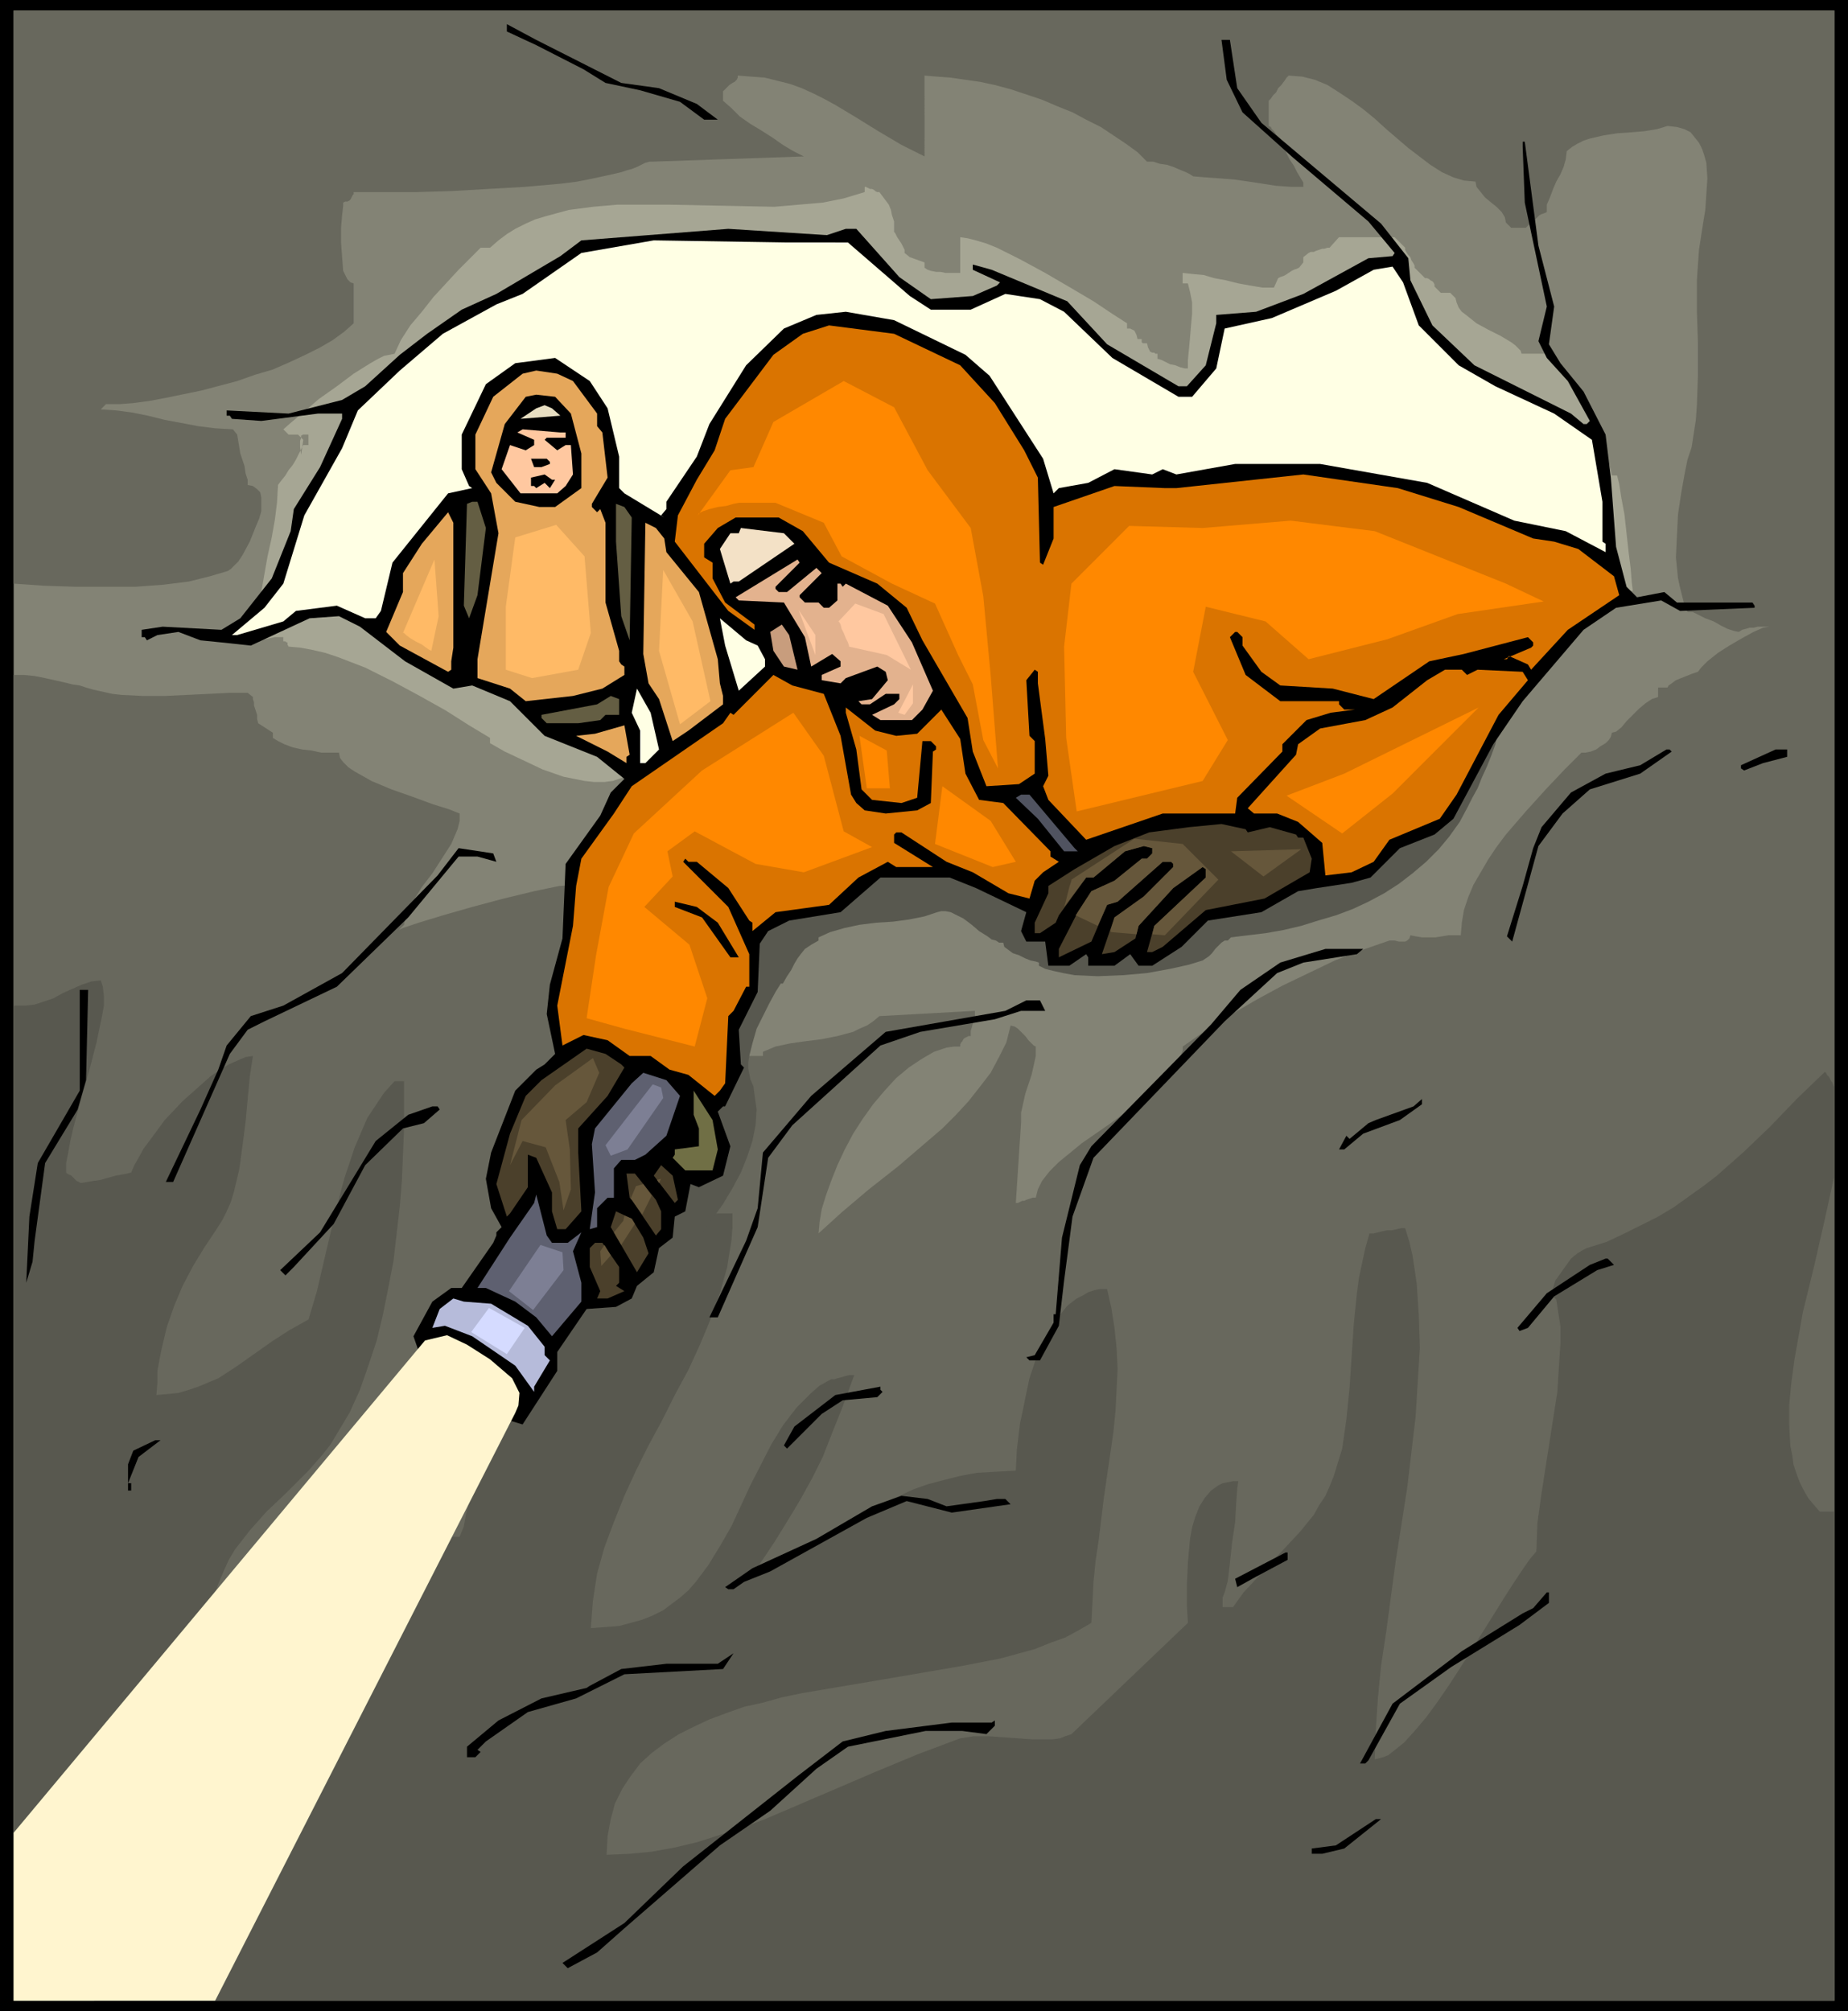 <svg xmlns="http://www.w3.org/2000/svg" fill-rule="evenodd" height="6.384in" preserveAspectRatio="none" stroke-linecap="round" viewBox="0 0 1761 1916" width="5.867in"><style>.brush1{fill:#000}.pen1{stroke:none}.brush5{fill:#58584f}.brush6{fill:#da7400}.brush7{fill:#e5a75b}.brush9{fill:#ffc8a0}.brush10{fill:#645e43}.brush16{fill:#4b402b}.brush17{fill:#5e6070}.brush23{fill:#66573b}</style><path class="pen1 brush1" d="M1761 1916H0V0h1761v1916z"/><path class="pen1" style="fill:#838375" d="M1748 1906H13V10h1735v1896z"/><path class="pen1" style="fill:#a6a694" d="m287 433 2-14-5-5h-9l-5-5 8-7 12-10 14-12 17-12 16-12 16-10 7-4 6-3 5-1 5-1 6-13 9-14 11-13 11-14 12-13 12-13 11-11 10-10h9l8-7 8-6 8-5 10-5 9-4 10-3 11-3 11-3 23-3 23-2h50l51 1 49 1 23-2 23-2 10-2 10-2 10-3 10-3v-5h1l2 1 2 1h2l2 1 1 1 2 1h2l3 4 3 4 3 4 2 5 1 5 2 6v10l1 1 1 2 1 2 2 3 2 3 2 4 1 2v3l5 4 14 5v5l3 2 3 1 5 1h4l5 1h14v-34l7 1 8 2 10 3 10 4 22 11 24 13 24 14 22 13 18 12 14 9v5h3l2 1 2 1 1 2 1 2 1 4h4v3l1 1h4l1 4 1 2 1 2 2 1h2l1 1h2v5h1l3 1 4 2 4 2 5 1 5 2 4 1h3v-8l1-10 1-11 1-12 1-11v-11l-2-10-2-8h-5v-10l9 1 11 1 10 3 11 2 12 3 11 2 12 2h11l4-9 2-1 3-1 2-1 3-2 3-2 2-1 3-1 2-1 4-5v-5l5-4 2-1h3l2-1 3-1 3-1h2l3-1h2l9-10h53l5 5 5 5v2l1 2 2 3 2 2 1 3 2 3 1 2v2l5 5 5 5h2l2 1 1 1 2 1 1 1 1 2v2l1 1 5 5h9l5 5 1 4 2 5 3 4 4 3 10 8 11 6 12 6 10 6 4 3 3 3 2 2 1 3h28l3 5 5 7 6 9 6 9 6 9 6 7 4 5 3 2v10h3l2 1 2 3 1 3 3 7 2 8 2 10 1 8 2 8 1 5h5l2 8 2 13 3 16 2 18 2 18 2 16 1 13 1 8h-10v5l-34 5h-7l-9-1-8-1h-9l-8-1-8-1-7-1h-6l-108-9-110-10-55-5-56-4-56-3-55-3-56-2-56-1h-55l-55 1-55 3-54 4-53 7-53 8h-4l-4 2-4 2-4 3-4 3-4 2-3 2h-2l10 5v4l1 3 2 4 2 3 1 4 2 4 1 3v4l7 7 6 7 6 8 4 7 8 15 6 15 3 17 2 17 2 18v19l-7 5-7 4-9 3-8 1h-10l-9-1-10-2-10-2-20-7-19-9-17-8-14-8v-5l-20-12-22-14-25-14-26-14-26-13-26-10-12-4-13-3-11-2-11-1-1-2v-2h-1l-1-1h-2v-4h-8l-5 1-4 1-5 1-4 1h-8v-1l1-2 1-2 1-2 1-2 2-1 2-2 2-2v-16l3-17 3-17 3-17 4-18 3-17 2-16 1-17 3-4 4-5 3-5 4-5 3-5 3-6 2-4 2-4h5v-10h-5l-2 1v2l-1 3v6l1 7z"/><path class="pen1" style="fill:#68685d" d="m766 149-10-5-10-6-10-7-11-7-10-6-10-7-8-8-8-7v-9l2-2 2-2 2-2 3-2 2-1 2-2 1-2v-2l13 1 13 1 12 3 12 3 11 4 11 5 10 5 11 6 20 12 21 13 22 13 22 11V72l12 1 13 1 14 2 14 2 14 3 15 4 15 5 15 5 14 6 15 6 13 7 14 7 12 8 12 8 11 8 9 9h6l6 2 7 1 6 2 7 3 5 2 4 2 3 2 12 1 14 1 13 1 14 2 13 2 13 2 14 1h12v-4l-3-5-3-5-3-6-4-6-3-6-2-6-1-5-2-1-1-2-2-2-2-2-2-3-2-2-1-2-2-1V96l2-2 2-3 3-3 2-4 3-3 3-4 2-3 2-2 13 1 12 3 12 5 11 7 12 8 11 8 11 9 11 10 21 18 21 16 11 7 11 5 10 3 11 1 1 5 4 5 4 5 6 5 5 4 5 5 3 5 1 5 5 5h14l2-2 3-3 2-2 3-2 3-3 2-1 3-1 2-1v-7l3-7 3-8 3-7 4-7 3-7 2-7 1-8 5-4 5-3 6-3 6-2 13-3 13-2 14-1 12-1 12-2 10-3 9 1 7 2 6 3 4 5 4 5 3 6 2 6 2 7 1 15-1 15-1 15-2 12-2 13-2 13-1 14-1 15v30l1 30v30l-1 29-1 14-2 13-2 13-4 12-3 15-3 17-3 20-1 20-1 21 2 20 2 9 2 8 2 8 3 7h5l6 3 6 3 8 3 7 4 6 3 6 2 5 1 3-2 4-1 3-1h4l4-1h11l-6 1-9 4-11 6-12 7-11 7-10 8-6 6-3 4-3 1-3 1-5 2-5 2-5 2-4 3-3 2-1 2h-9v9l-6 2-6 4-6 5-6 6-6 6-5 6-5 4-4 1-1 4-2 3-3 3-5 3-4 3-5 2-5 1h-4l-16 16-18 19-19 21-19 22-9 12-8 12-7 12-7 12-5 12-4 12-2 12-1 12h-12l-6 1-6 1h-13l-6-1-5-1-1 3-2 2-2 1h-6l-4-1h-5l-26 9-26 10-25 12-25 12-24 13-24 14-24 15-23 16v4l-2 5-2 4-2 5-7 9-9 10-22 18-26 19-26 18-22 18-9 9-7 9-2 4-2 4-1 4-1 4h-3l-3 1-3 1-2 1h-2l-2 1-2 1h-2l5-77v-9l2-9 2-9 3-9 3-9 2-9 2-9v-9l-2-1-2-2-3-3-3-4-3-3-4-4-3-2-4-1-4 16-7 14-8 15-10 13-11 14-12 13-13 13-14 12-28 24-28 22-26 22-22 20 1-11 2-12 4-13 5-14 6-15 7-15 8-15 9-14 10-14 11-13 11-12 12-10 12-8 12-7 6-2 6-2 7-1h6v-2l1-2 1-1 1-2 1-1 2-1 2-1h2v-5l1-3 1-4 1-4 1-3v-5l-91 5-6 5-6 4-7 3-6 3-15 4-15 3-16 2-14 2-14 3-12 5v4h-38v-4l-3-1-5-2-7-4-7-3-7-4-7-3-5-2-3-1v-9h-4l-3-9-1-10v-11l1-11 1-12v-11l-1-10-2-8h-5v-10l-19-5v-4l-44-10v-4l-1-1h-2l-1-1v-1l-1-3h-2l-2-1-2-1-3-1-2-1-1-2-2-2v-1l-16 1-24 5-29 7-30 8-28 8-23 7-15 5-4 2 5-5 1-5 2-6 2-6 4-6 8-13 10-13 9-14 9-14 3-7 3-7 2-8v-7l-10-4-16-5-19-7-20-7-19-8-16-9-6-4-5-5-3-4-1-5h-17l-9-2-9-1-9-2-8-3-6-3-5-3v-5l-14-9-1-4v-4l-1-3-1-3-1-3v-3l-1-3v-2l-5-4h-17l-20 1-21 1-21 1h-21l-20-1-9-1-9-2-9-2-7-2-6-2-7-1-8-2-9-2-9-2-10-2-10-1H13v1263h1735V10H13v546l29 2 30 1h57l27-2 24-3 20-5 17-5 3-2 3-3 4-4 4-6 7-13 6-15 3-7 2-7v-13l-1-5-3-3-4-3-5-1v-5l-2-6-1-7-2-6-2-6-1-6-1-6-1-6-4-5-17-1-16-2-16-3-16-3-16-4-15-3-15-2-15-1 5-5h13l13-1 15-2 16-3 34-7 34-9 17-6 17-5 16-7 15-7 14-7 12-7 11-8 9-8v-38l-3-1-3-3-2-4-2-4-1-13-1-14v-14l1-12 1-9v-3l2-1h2l2-1 1-1 1-2 1-2 1-1v-2h59l34-1 35-2 35-2 34-3 16-2 15-3 14-3 13-3 3-1 3-1 4-1 5-2 4-2 4-2 4-1h2l145-5z"/><path class="pen1 brush5" d="m24 958 9-1 9-3 9-3 9-5 9-4 9-4 9-3 9-1 2 6 1 9v9l-2 11-5 24-7 27-8 28-7 26-3 13-2 11-2 10v9l1 1 2 1 2 1 2 2 2 2 1 1 2 1 2 1 6-1 6-1 7-1 7-2 7-2 6-1 5-1 4-1 3-7 4-7 5-9 6-8 14-19 17-18 9-8 9-8 9-8 9-6 8-5 9-4 7-3 7-1-3 20-2 21-2 22-3 23-3 22-5 21-3 10-4 9-4 8-5 8-12 18-11 18-10 19-8 19-7 20-5 21-2 10-2 11v11l-1 12 11-1 10-1 10-3 9-3 19-8 17-11 17-12 17-12 17-11 18-10 8-27 7-30 7-30 8-32 4-15 5-15 5-15 6-14 6-14 8-12 8-12 10-11h9v45l-2 49-2 25-3 26-3 26-5 26-5 25-6 25-8 24-8 23-10 22-12 20-6 10-7 9-7 8-7 8-21 21-19 18-8 9-8 9-7 9-7 9-6 10-5 11-5 12-4 12-3 14-2 15-1 16-1 18h8l7-1 7-2 7-2 14-6 15-8 28-19 29-22 15-11 15-11 15-10 16-9 16-8 16-6 8-2 8-2 9-1h8l4-10 2-11 3-12 1-12 4-25 3-26 4-25 6-25 4-11 5-11 6-11 6-9 14-16 15-16 16-15 16-15 17-15 17-14 16-15 15-14h86v13l-1 13-2 12-2 13-7 25-9 25-10 24-11 24-13 24-12 24-13 24-12 24-11 24-10 25-9 24-7 25-2 13-2 13-1 13-1 13 14-1 13-1 11-3 11-3 10-4 10-5 8-6 8-6 8-7 7-8 6-8 6-8 11-18 11-19 18-39 20-39 11-18 13-17 7-7 7-7 8-7 9-5 2-1h3l3-1 4-1 3-1 4-1h5l-11 30-10 25-9 23-10 20-11 20-12 20-13 21-16 24v5l36-18 31-18 28-16 26-15 14-6 13-6 14-5 15-4 16-4 16-3 18-1 19-1 1-20 3-25 3-14 3-15 3-14 5-15 5-14 7-13 7-12 8-10 4-5 5-4 4-3 6-3 5-3 6-2 5-1h7l4 18 3 19 2 19 1 20-1 20-1 20-2 20-3 21-6 41-5 41-3 20-2 20-1 20-1 19-12 7-13 7-14 5-15 6-33 9-36 7-76 13-77 13-19 4-18 5-18 4-17 6-16 6-15 7-14 7-14 9-12 9-11 10-9 12-8 12-7 14-4 15-3 16-1 18 22-1 21-2 22-4 21-5 22-7 21-7 22-8 21-9 42-18 42-18 41-17 40-15 13-2h14l14 1 14 1 14 1h19l7-1 5-2 6-2 111-106-1-16v-20l1-22 2-22 2-11 3-10 4-10 5-8 6-7 7-5 4-2 5-1 5-1h5l-1 7-1 14-1 18-3 20-2 19-2 17-3 11-2 5v9h10l10-14 13-14 13-14 14-15 14-15 13-16 5-9 6-9 4-9 4-10 4-13 4-13 2-14 2-14 3-30 2-30 2-30 3-30 2-15 3-14 3-14 4-14h4l4-1 4-1 5-1h4l5-1 4-1h4l4 13 3 13 2 13 2 14 2 30 1 31-2 32-2 33-4 34-4 34-11 70-9 67-5 33-3 31-2 30-1 28 4-1 4-1 5-2 5-4 10-8 10-11 11-13 11-15 11-16 11-17 22-35 20-32 9-14 8-12 7-10 6-7 1-27 4-29 5-32 5-32 5-32 2-32 1-15v-15l-2-13-2-13-5-5 2-6 2-7 5-7 5-7 5-7 6-5 5-3 4-2 19-6 17-8 16-8 16-8 15-9 14-10 14-10 13-10 26-23 25-24 25-26 27-26 1 1 1 2 2 2 1 2 1 2 1 1 1 3 1 2v84l-9 41-10 44-11 45-8 45-3 22-2 21v20l1 19 2 10 1 8 3 9 3 8 4 8 4 7 5 6 6 7h14v466H13V959l1-1h10z"/><path class="pen1 brush5" d="m592 1235-1 11-3 10-3 10-3 11-7 19-8 20-8 19-6 20-3 10-2 10-1 11v10h7l7-17 6-19 5-20 5-20 5-20 6-19 4-9 4-9 5-8 6-8 19-21 21-25 11-13 11-13 10-14 10-14 9-15 8-15 6-15 5-15 3-15 1-15-1-7-1-7-1-8-3-7-1-5-1-5v-6l1-6 3-12 4-14 6-12 6-12 6-11 5-8h2l4-7 4-6 3-6 3-5 3-4 4-5 6-4 7-4v-3l11-5 14-4 14-3 16-2 16-1 15-2 15-3 12-4 4-1h4l5 1 4 2 8 4 8 6 7 6 8 5 4 3 4 1 3 2h4l1 4 4 3 4 3 6 2 6 3 5 2 5 1 3 1v3l6 3 8 2 9 2 11 2 22 1 24-1 23-2 22-4 18-4 13-4 3-2 3-2 3-3 3-4 3-3 3-3 3-2h3l3-3 16-2 17-2 17-3 17-4 16-5 17-5 16-6 15-7 15-8 14-9 13-10 13-11 12-12 10-12 10-14 8-15 4-8 5-9 4-10 5-11 4-10 4-11 2-9 1-9-1-1-1-2-2-1-1-2-1-2-2-2-1-1-1-1-4-3-6-3-6-2-7-2-7-1-7-2-6-1-5-1-40-6-40-6-41-4-42-3-43-2h-42l-43 1-43 2-43 3-42 4-43 5-42 6-41 7-41 7-40 9-38 9-5 1-5 2-3 2-4 3-3 3-3 3-3 4-3 3-6 29-4 30-4 30-2 30-3 62-3 63-2 31-2 31-3 30-5 30-5 30-7 28-9 28-10 28-3 4-2 1-3 2-2 3-2 4-2 4-2 3-2 2-2 1v6l-1 2v4l1 1v1z"/><path class="pen1 brush1" d="m592 79 36 5 36 15 20 15h-13l-23-17-38-11-33-7-21-13-45-23-28-13v-7l28 15 81 41zm587 5 23 33 114 96 26 33 2 21 21 43 40 38 92 46 12 10h3l3-3-21-38-20-22-8-16 8-33-21-99-2-53v-5h2l13 99 15 58-5 36 11 18 22 27 21 41 5 41 5 66 10 38 10 10 26-5 12 10h72l2 3v2l-71 3-18-10-43 7-31 21-58 68-28 41-38 71-18 15-33 13-28 28-18 5-33 5-18 3-35 20-51 8-25 25-28 18h-13l-8-11-15 11h-25v-8l-2-3-16 11h-20l-3-23h-18l-5-10 5-18-48-23-25-10h-66l-38 33-49 8-20 10-8 12-2 46-18 36 2 33 3 3-18 37h-2l-5 5 12 33-7 28-23 11-8-3-5 26-10 5-2 20-13 10-5 23-16 13-5 12-15 8-28 2-28 41v18l-33 51-33-10-43-26-20-25-8-23 18-33 18-13h10l30-43 3-7v-3l5-5-10-18-5-28 5-25 23-59 20-20 8-5 10-10-8-38 3-28 12-44 3-71 33-46 10-22 13-13-26-21-50-20-33-33-36-15-18 3-46-26-43-33-20-10-28 2-56 26-28-3-20-2-21-8-20 3-10 5-2-3h-3v-7l20-3 56 3 18-11 30-38 18-45 3-21 25-40 21-46v-5h-23l-54 7-28-2-2-3h-3v-5l59 3 51-13 22-13 33-30 26-20 33-23 33-15 61-36 20-15 140-11 94 6 18-6h10l41 46 30 21 40-3 23-10 3-3-26-12v-5l18 5 72 30 38 41 68 40h8l18-20 10-40v-8l38-3 45-17 62-34 23-2 2-3-25-30-72-61-48-43-15-31-5-38h8l7 46z"/><path class="pen1 brush6" d="m915 348 33 36 28 45 13 26 2 81 3 2 10-25v-30l58-20 48 2h11l121-13 90 13 58 18 71 30 20 3 23 7 34 26 5 18-49 33-35 38-3-5-18-8-2 3h-3l26-11 2-2v-3l-5-5-61 16-33 7-53 36-39-10-50-3-18-13-18-25v-8l-5-5h-2l-5 5 15 36 33 25h56v3l5 5h10l-23 3-23 7-23 23v7l-43 44-2 15h-69l-73 25-36-38-5-13 5-10-3-35-7-53v-11l-3-2-8 10 3 53 5 5v31l-15 10-31 2-13-33-5-32-43-74-15-31-28-23-46-20-25-30-23-13h-41l-17 10-13 15v13l8 5v15l12 23 28 21v5l-25-18-51-66 3-25 18-34 17-28 10-30 46-61 28-20 25-8 62 8 63 30z"/><path class="pen1 brush7" d="m546 363 23 31v12l5 6 5 43-15 25v3l5 5 3-3 5 13v76l13 46v10l2 3 3 2v8l-21 13-28 7-45 5-15-12-31-10v-18l20-120-7-38-15-23v-33l17-36 28-22 13-3 20 3 15 7z"/><path class="pen1 brush1" d="m544 394 10 38v33l-25 18h-15l-23-5-18-18-5-10 13-46 20-26 10-2 18 2 15 16z"/><path class="pen1" style="fill:#e7dec2" d="m534 396-38 3 15-10 8-3 7 3 8 7z"/><path class="pen1 brush9" d="M539 412v5h-18l-2 2 12 10 8-5h5l2 28-7 11-8 7h-35l-18-23 8-23 15 5 8-5v-5l-16-7 5-3 36 3h5z"/><path class="pen1 brush1" d="M524 440v2l-8 3h-7l-3-8h15l3 3zm5 17-5 8-5-5-8 5-2-2h-3v-8l13-3 7 5h3z"/><path class="pen1 brush10" d="m463 503-8 64-8 22-5-12 3-97 5-2h5l8 25zm139-10-2 117-8-23-5-71v-36l8 3 7 10z"/><path class="pen1 brush7" d="m432 617-2 13v8l-3 2-46-25-13-13 16-38v-18l18-28 25-30 5 10v119zm201-104 2 13 31 38 18 64 2 23 3 12v8l-33 25-15 10-13-40-10-15-5-28 2-125 10 5 8 10z"/><path class="pen1" style="fill:#f3e1c6" d="m757 518-53 36h-5l-3 2-10-33 10-15h8l2-5 41 5 10 10z"/><path class="pen1" style="fill:#e3b28e" d="M739 559v2l3 3h8l28-23 5 5-21 21v2l5 5h13l5 5h5l8-7v-16h3l2 3 3-3 40 21 23 35 20 46-10 18-10 10h-30l-8-5 21-10 5-5v-5h-13l-15 10h-8l-3-3 13-2 15-18-2-8-8-5-30 11-5 5-18-3v-5l18-8v-5l-8-7-20 12-6-28-20-33-43-2-3-3 59-36 2 3-23 23z"/><path class="pen1" style="fill:#c89d7d" d="m760 638-13-3-10-15-3-18 11-7 7 10 8 33z"/><path class="pen1 brush6" d="m1398 643 10-5 43 2 5 8-28 33-40 76-16 23-48 20-15 21-21 10-25 3-3-31-23-20-20-8h-22l-6-5 46-51 2-10 21-15 43-8 26-12 33-26 17-10h16l5 5zm-613 18 16 40 10 56 5 8 8 7 20 3 30-3 13-7 2-49 3-2v-3l-5-5h-8l-5 54-15 5-28-3-10-10-5-38-10-35v-5l28 22 20 5 20-2 23-23 18 28 5 33 13 25 23 3 45 46v5l8 5-15 10-8 8-5 17-20-5-34-20-25-10-43-28h-5l-2 2v8l37 23h-35l-8-5-28 15-28 26-51 7-22 18v-8l-3-2-20-31-30-25h-8l-3-3-2 3 43 43 20 45v31h-3l-12 23-5 5-3 64-5 7-5 5-25-20-18-5-18-13h-20l-21-15-23-5-20 10-5-38 15-76 3-38 5-26 31-43 17-26 87-60 7-10 3 2 38-38 18 10 30 8z"/><path class="pen1" d="m628 714-13 13h-5v-31l-8-17 5-23 13 23 8 35zm94-99 7 13v7l-25 23-13-43-5-26 25 21 11 5zm74-384h12l59 51 20 13h38l33-15 33 5 23 12 46 44 63 37h13l23-27 8-38 45-10 61-26 36-20 18-3 10 15 15 41 38 38 35 20 56 26 36 25 10 59v38l3 2v8l-38-20-49-10-83-36-102-18h-81l-56 10-13-5-10 5-36-5-25 13-28 5-5 5-10-33-51-79-23-20-68-33-46-8-28 3-31 13-36 35-35 56-12 31-29 43v7l-5 6 3 2-38-23-5-5v-30l-11-46-17-26-33-22-38 5-28 20-23 48v33l7 16 3 2-23 5-53 66-11 46-5 7h-10l-27-12-39 5-12 10-44 13h-5l31-26 18-23 20-65 36-64 15-36 40-38 41-35 51-28 25-10 56-39 69-12 127 2h46z" style="fill:#ffffe4"/><path class="pen1 brush10" d="M590 681h-13l-5 5-21 3h-30l-5-5v-3l53-10 13-8 8 3v15z"/><path class="pen1 brush7" d="M597 721v6l-18-11-30-15 18-2 28-8 5 28-3 2z"/><path class="pen1 brush1" d="m1593 716-30 21-48 15-26 23-23 31-25 91-5-5 15-48 10-36 8-20 28-33 33-18 33-8 25-15h3l2 2zm110 5-23 6-18 7-3-2v-3l33-15h11v7z"/><path class="pen1" style="fill:#505360" d="m1024 808 3 3h-13l-25-31-21-20 5-3h8l43 51z"/><path class="pen1 brush16" d="m1189 793 21-5 25 7 2 3h5l8 20-2 13-43 25-56 11-41 35-10 5h-5l7-25 49-46v-8l-3-2-28 20-33 36-3 12-20 13-12 2 12-35 28-20 28-28v-3l-2-2h-8l-43 38-10 3-15 35-31 15v-8l18-35 13-20 22-10 26-21h5l5-5v-5l-8-2-18 5-30 25h-7l-26 36-3 7-15 10h-5v-10l13-28v-7l25-16 38-22 33-13 38-5 31-3 23 5 2 3z"/><path class="pen1 brush1" d="m473 821-18-5h-18l-48 58-68 66-69 33-16 8-17 23-54 122h-7l33-69 17-38 8-23 23-28 31-10 56-31 91-93 20-26 33 5 3 8zm211 58 20 33h-8l-27-38-26-10v-5l21 5 20 15zm609 30-51 8-25 10-50 46-125 130-20 56-3 23-5 38-5 43-18 33h-10l-3-3 8-2 18-31v-8h2l6-73 17-69 11-18 114-116 28-33 38-26 43-13h36l-6 5zM82 1029l-8 28-31 51-10 74-2 20-6 20 3-63 8-51 40-69v-96h8l-2 86zm914-66h-23l-25 8-71 12-38 13-84 76-23 31-10 66-38 86h-8l35-73 11-31 5-53 46-54 71-61 114-20 20-10h13l5 10z"/><path class="pen1 brush16" d="m592 1014 3 3-16 27-28 31v23l3 56-15 17h-8l-5-17v-18l-15-33-8-3v31l-17 25-3 3-10-31 13-48 15-36 15-15 43-30 18 5 15 10z"/><path class="pen1 brush17" d="m648 1044-13 38-20 18-10 5h-13l-7 8v28h-6l-10 10v18l-7 2 5-35-3-46 3-15 35-43 11-10 22 7 13 15z"/><path class="pen1" style="fill:#706f45" d="m684 1095-5 20h-26l-12-12 2-3v-5l23-3v-17l-5-13v-23l18 28 5 28z"/><path class="pen1 brush1" d="m1334 1067-35 13-18 15h-5l7-13 3 3 18-15 7-3 36-13 8-7v5l-21 15zm-915-10-15 13-20 5-36 35-30 56-38 41-8 8-5-5 38-36 53-87 31-25 23-8h5l2 3z"/><path class="pen1 brush17" d="M526 1184h15l13-10-8 18 8 30v18l-28 33-15-18-20-15-28-13h-8l31-48 23-33 2-8 10 39 5 7z"/><path class="pen1 brush16" d="m613 1179 5 15-11 18-25-43 5-15 15 7 11 18zm12-36 5 11v17l-5 6-23-34-2-2-3-23h8l20 25zm21 0-3 3-20-26 7-10 11 10 5 23zm-56 64v15l-3 3 8 5-16 7h-10l3-7-10-23v-18l5-5h7l16 23z"/><path class="pen1 brush1" d="m1538 1205-16 5-41 25-25 30-8 3-2-3 28-33 41-27 15-6h2l6 6z"/><path class="pen1" style="fill:#b6bbda" d="m468 1242 35 21 16 20v8l5 5-15 25v5l-18-25-41-28-26-10-12 2 7-18 13-10 10 3 26 2z"/><path class="pen1" style="fill:#fff" d="m488 1316 5 10v13h-20l-41-23-20-23v-7l-3-3 15-8 34 16 30 25z"/><path class="pen1 brush1" d="m841 1326-5 5-33 3-20 13-33 33-3-3 10-18 39-30 43-8v3l2 2zm-709 62-10 25h3v7h-3v-25l5-13 21-10h5l-21 16zm770 47 36-5 12-2h8l5 5-56 8-43-11-38 16-92 51-25 10-10 7h-5l-3-2 26-18 61-28 53-31 28-10 25 3 18 7zm325 51-30 16-18 10-2-8 48-25h2v7zm249 41-28 21-65 40-49 35-30 54-3 3h-5l31-57 66-50 58-36 10-5 13-15h2v10zm-881 68-46 23-46 13-40 28-8 8 3 2-5 5h-8v-10l30-25 41-21 43-10 3-2 30-16 43-5h49l15-10-10 15-94 5zm345 57-23-3h-35l-74 15-30 21-44 40-48 33-91 79-26 23-28 15-5-5 59-38 56-54 109-86 43-33 41-10 63-8h38l3-2v5l-8 8zm341 109-21 5h-10v-5l23-3 38-25h5l-35 28z"/><path class="pen1" style="fill:#fff5cf" d="m405 1277 21-5 19 9 22 14 21 18 7 14-1 12-3 7-286 560H13v-160l392-469z"/><path class="pen1" style="fill:#d5dbff" d="m449 1269 17-23 34 19-17 25-34-21z"/><path class="pen1" d="m485 1230 30-44 21 7 1 17-29 38-23-18zm92-139 45-58 8 3 2 10-34 49-16 6-5-10z" style="fill:#7d7f94"/><path class="pen1 brush23" d="m537 1153-4-27-13-33-22-6-12 23 11-43 32-33 36-26 6 14-12 28-20 17 4 28 1 38-7 20zm36 53 9-10-6-10-4 6 1 14zm19-20 13-20-3-5-7-3-1 5-9 11 7 12zm20-29 9-18-8-11-7 2-5 12 1 1 10 14zm16-30 2-4-4 1 2 3z"/><path class="pen1" d="m559 970 9-60 12-65 24-51 65-60 87-55 29 41 19 72 27 15-65 24-46-8-58-31-26 19 5 24-27 29 43 36 17 51-12 46-67-17-36-10zm106-479 31-43 22-3 19-43 67-39 48 25 32 60 41 55 12 65 7 75 7 89-14-27-10-53-14-28-22-49-41-19-48-26-17-32-46-19h-35l-5 1-7 2-8 1-8 2-6 2-4 2-1 2zm161 260-7-50 26 14 3 36h-22zm120 75-55-22 7-55 46 33 24 39-22 5zm80-53-10-70-2-87 7-60 55-55 70 2 84-7 80 10 125 50 36 17-82 12-67 24-75 19-41-36-57-14-12 62 33 65-24 39-120 29zm200-15 55-21 128-63-82 82-48 38-53-36z" style="fill:#f80"/><path class="pen1 brush23" d="m1021 838 60-39 46 5 34 34-51 53-12-1 2-8 49-46v-8l-3-2-28 20-33 36-2 8-24-2-1-1 4-13 28-20 28-28v-3l-2-2h-8l-43 38-10 3-9 20-21-10 2-3 13-20 22-10 26-21h5l5-5v-5l-8-2-18 5-30 25h-7l-21 28 1-3 1-4 1-4 1-4 1-4 1-3 1-3v-1zm152-27 67-2-36 26-31-24z"/><path class="pen1 brush9" d="m799 592 16-17 27 10 26 53-23-14-36-8v-1l-1-3-2-4-2-5-2-4-1-4-1-2-1-1zm57 87 14-27v18l-8 11-6-2zm-95-98 16 24v19l-16-43z"/><path class="pen1" d="m482 578 9-66 39-12 27 30 6 73-12 35-44 8-25-8v-60zm-98 25 30-70 4 54-7 33-2-1-3-2-4-3-6-3-5-3-4-3-2-2h-1zm264 87-20-70 4-77 28 49 17 76-29 22z" style="fill:#ffba66"/></svg>
